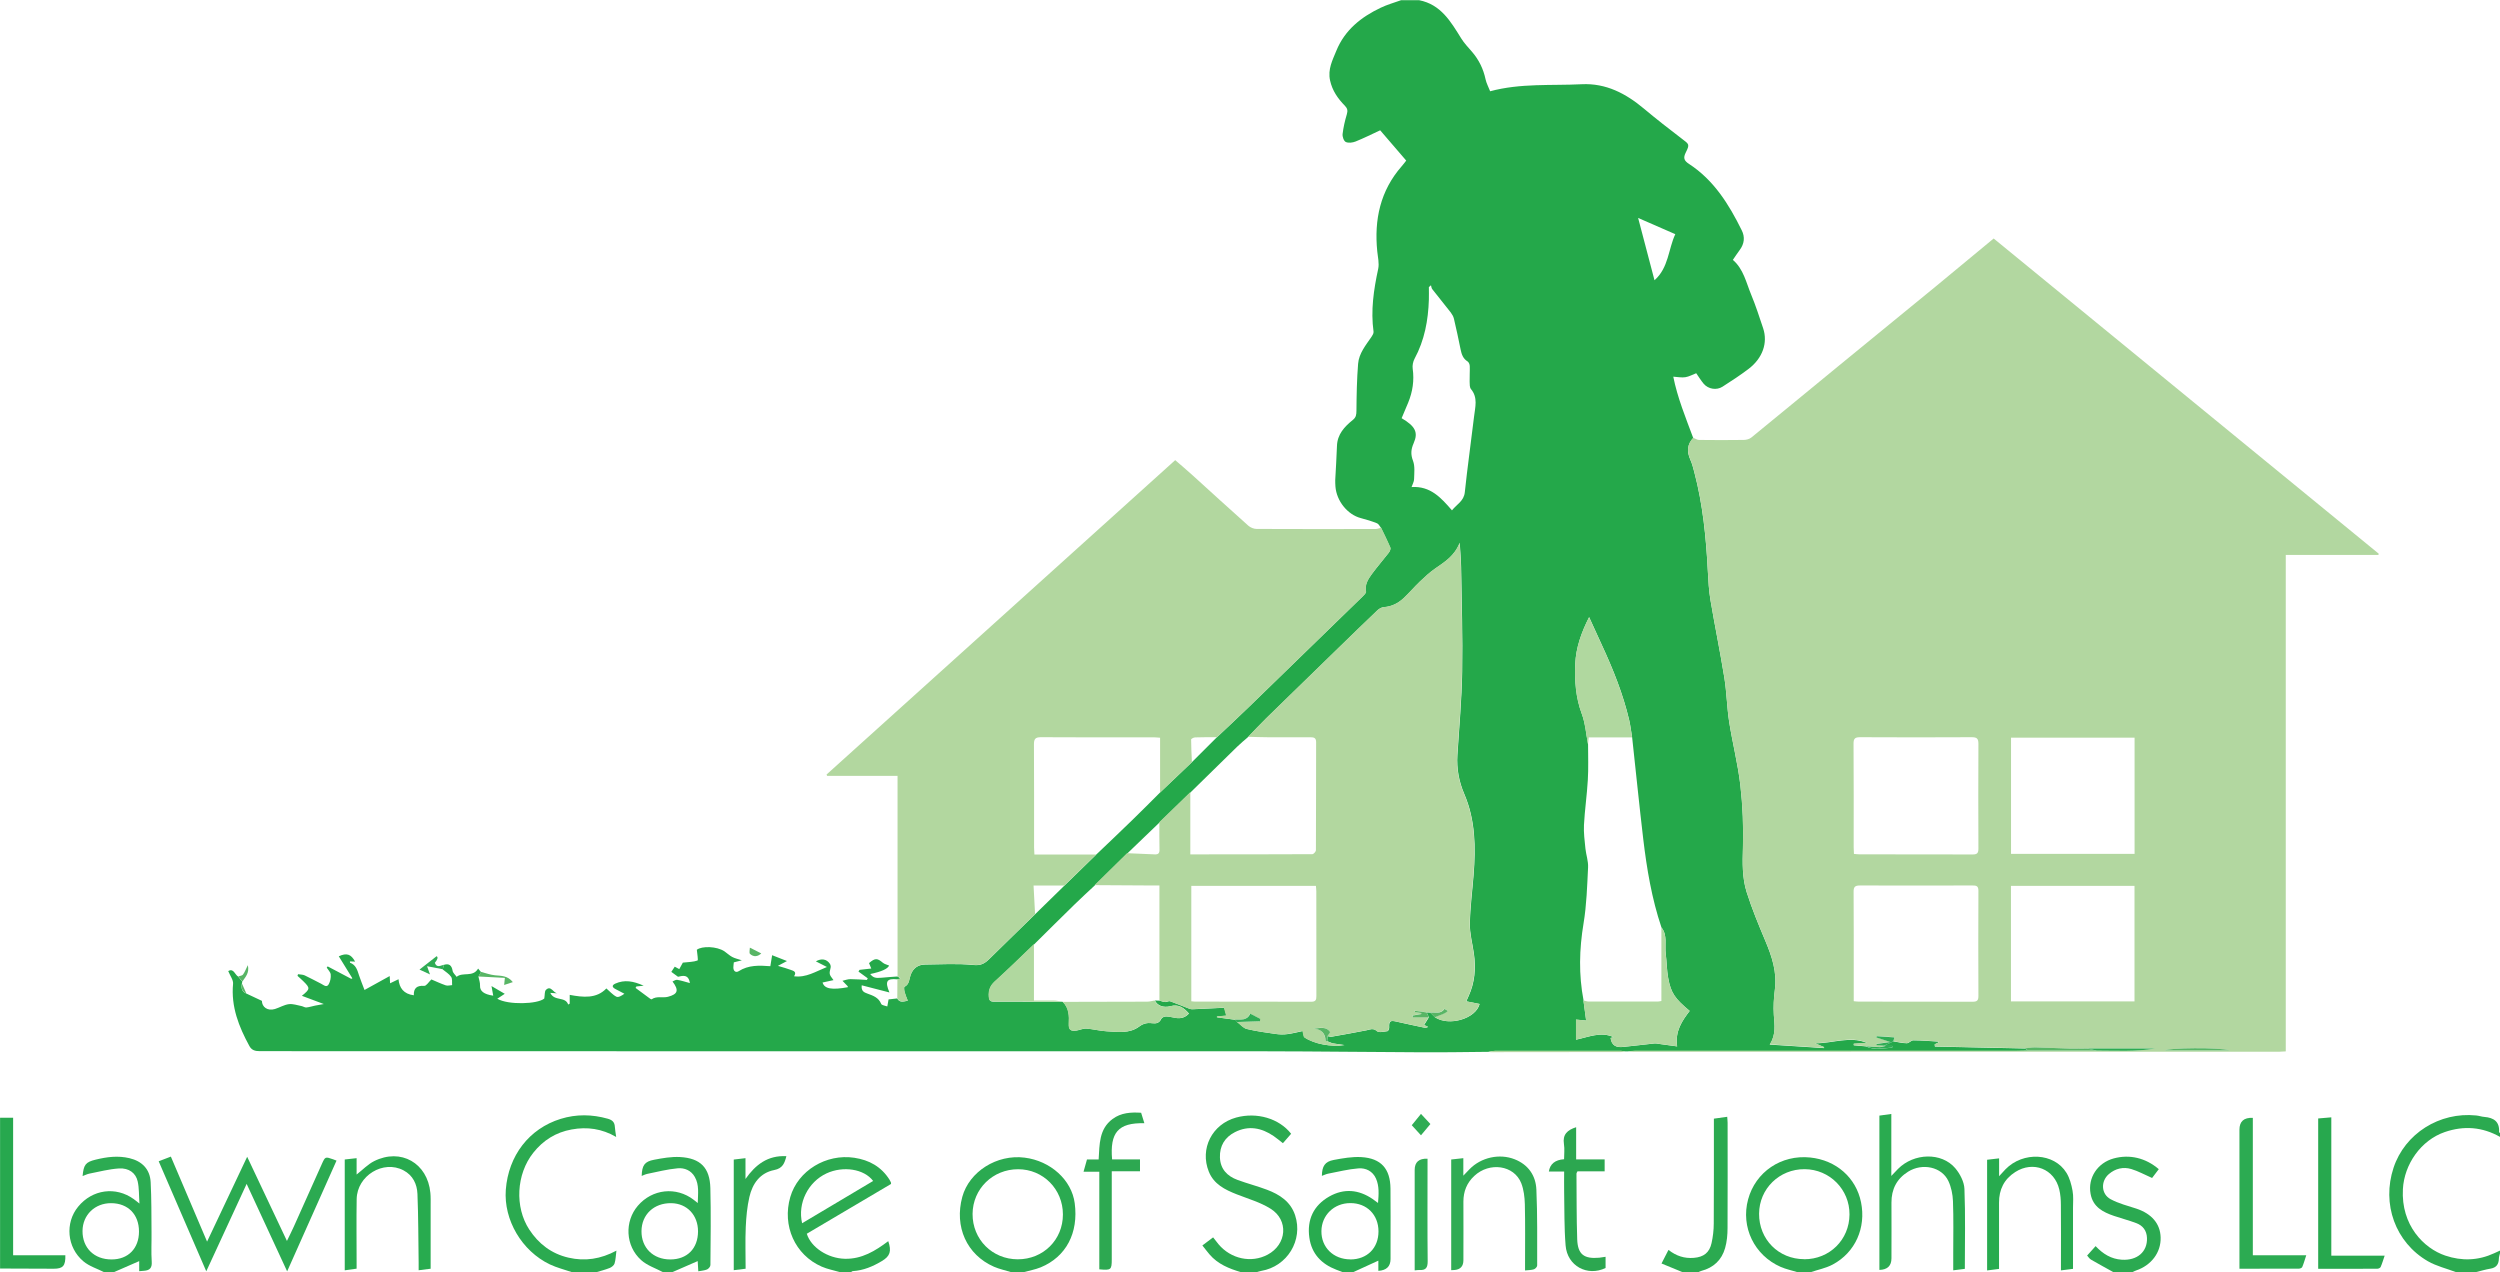 <svg xmlns="http://www.w3.org/2000/svg" id="Layer_2" viewBox="0 0 377.17 191.93"><defs><style>.cls-1{fill:#2fac54;}.cls-2{fill:#b0d89f;}.cls-3{fill:#b2d79f;}.cls-4{fill:#b2d7a0;}.cls-5{fill:#27a84e;}.cls-6{fill:#58b565;}.cls-7{fill:#2aab50;}.cls-8{fill:#28ab4f;}.cls-9{fill:#2baa51;}.cls-10{fill:#2baa50;}.cls-11{fill:#2cab52;}.cls-12{fill:#2ca750;}.cls-13{fill:#2da851;}.cls-14{fill:#24a84a;}</style></defs><g id="Layer_1-2"><g><path class="cls-14" d="M101.29,146.61c.16-.24,.32-.48,.51-.77,.23,.12,.45,.24,.68,.37,.23-.42,.45-.81,.54-.98,.86-.1,1.58-.09,2.21-.32,.14-.05-.05-.98-.1-1.62,.76-.59,3.01-.54,4.17,.24,.4,.27,.74,.62,1.16,.84,.38,.21,.83,.3,1.46,.51-.54,.14-.86,.22-1.21,.31-.02,.25-.07,.51-.07,.77,0,.56,.38,.83,.81,.56,1.47-.94,3.08-.88,4.77-.75,.08-.5,.16-.99,.27-1.66,.74,.29,1.41,.55,2.24,.88-.51,.27-.81,.43-1.37,.73,.79,.24,1.36,.38,1.9,.59,.42,.16,1,.27,.54,.98,1.81,.24,3.24-.71,4.96-1.4-.64-.33-1.14-.58-1.67-.85,.85-.49,1.63-.35,2.11,.36,.1,.15,.16,.4,.12,.57-.24,1-.25,1,.43,1.9-.57,.12-1.11,.24-1.65,.36,.28,.96,1.39,1.15,3.81,.71,0-.05,.01-.12-.02-.15-.26-.28-.53-.55-.79-.82,.4-.09,.8-.25,1.2-.25,.83,0,1.66,.08,2.49,.12,.04-.08,.09-.16,.13-.24-.47-.34-.93-.68-1.4-1.02,.05-.09,.11-.17,.16-.26,.56-.06,1.13-.13,1.77-.2-.15-.36-.25-.59-.34-.82,.91-.78,1.25-.77,2.09-.05,.25,.21,.62,.28,.94,.42q-.31,.75-2.85,1.28c.43,.54,.79,.65,1.69,.56,.8-.08,1.61-.13,2.42-.19,.15,.09,.29,.17,.5,.3-.24,.06-.38,.1-.52,.13-1.63-.17-1.89,.31-1.19,1.98-1.35-.35-2.74-.71-4.18-1.08-.11,.88,.36,1.07,.86,1.25,.85,.31,1.69,.59,2.08,1.56,.08,.21,.6,.26,.92,.38,.05-.27,.1-.54,.19-1.06,.32-.04,.81-.09,1.3-.15,.36,.67,.91,.49,1.59,.35-.18-.47-.36-.87-.47-1.29-.07-.26-.12-.75-.02-.81,.77-.39,.69-1.16,.93-1.8,.37-1,1.11-1.55,2.19-1.56,2.43-.02,4.88-.18,7.29,.07,1.14,.12,1.73-.26,2.4-.92,2.28-2.25,4.59-4.48,6.88-6.72,1.48-1.44,2.95-2.88,4.43-4.33,1.6-1.56,3.2-3.12,4.8-4.68,1.83-1.75,3.68-3.49,5.49-5.26,1.39-1.35,2.76-2.73,4.13-4.1,1.6-1.52,3.19-3.04,4.79-4.56,1.26-1.26,2.53-2.52,3.79-3.78,1.65-1.56,3.33-3.11,4.96-4.7,5.67-5.5,11.34-11.01,17-16.52,.22-.22,.57-.54,.53-.75-.2-1.07,.32-1.88,.88-2.65,.82-1.11,1.73-2.15,2.57-3.24,.15-.2,.31-.56,.23-.75-.43-1.01-.93-2-1.4-2.99-.19-.24-.34-.59-.59-.69-.8-.32-1.63-.57-2.47-.79-1.98-.52-3.65-2.58-3.81-4.76-.02-.33-.04-.66-.03-.99,.08-1.7,.21-3.4,.26-5.11,.05-1.78,1.14-2.93,2.39-3.94,.5-.4,.54-.79,.55-1.38,.02-2.37,.06-4.74,.25-7.1,.13-1.57,1.16-2.8,2.02-4.06,.15-.23,.34-.53,.31-.77-.44-3.21,.02-6.34,.7-9.48,.18-.83-.05-1.77-.14-2.65-.48-4.77,.45-9.14,3.69-12.84,.26-.29,.49-.61,.68-.85-1.3-1.51-2.58-3.01-3.93-4.57-1.27,.59-2.47,1.19-3.71,1.69-.45,.18-1.08,.26-1.48,.07-.3-.14-.53-.81-.48-1.21,.12-1,.35-2,.64-2.97,.16-.53,.1-.88-.29-1.28-1.06-1.08-1.9-2.27-2.24-3.82-.37-1.69,.37-3.06,.95-4.49,1.28-3.13,3.74-5.08,6.69-6.48,.98-.47,2.05-.77,3.08-1.14,.9,0,1.81,0,2.71,0,3.29,.64,4.78,3.23,6.36,5.77,.45,.73,1.07,1.37,1.63,2.02,1.04,1.21,1.71,2.59,2.04,4.15,.13,.6,.44,1.16,.69,1.8,4.6-1.24,9.23-.83,13.81-1.06,3.67-.18,6.67,1.4,9.4,3.69,1.86,1.56,3.77,3.05,5.7,4.52,1.12,.85,1.23,.84,.6,2.1-.41,.82-.25,1.23,.49,1.71,3.76,2.45,6.03,6.11,7.96,10.02,.51,1.02,.39,2.03-.3,2.96-.36,.48-.68,.98-1.04,1.5,1.61,1.38,2,3.41,2.76,5.24,.69,1.66,1.24,3.38,1.81,5.08,.73,2.2-.08,4.51-2.19,6.12-1.26,.96-2.6,1.83-3.94,2.69-.9,.58-2.16,.37-2.85-.45-.4-.48-.73-1.02-1.12-1.58-.53,.2-1.07,.51-1.63,.6-.57,.09-1.17-.04-1.83-.08,.63,3.16,1.87,6.19,3.01,9.25-.93,.99-.98,2.08-.43,3.29,.27,.6,.43,1.25,.6,1.89,1.28,4.87,1.77,9.85,2.03,14.87,.08,1.49,.16,3,.41,4.47,.66,3.9,1.46,7.78,2.09,11.68,.35,2.19,.38,4.43,.72,6.62,.5,3.2,1.32,6.36,1.69,9.57,.36,3.12,.49,6.3,.39,9.44-.07,2.28-.12,4.54,.56,6.69,.79,2.51,1.81,4.95,2.83,7.38,.99,2.35,1.77,4.71,1.43,7.32-.16,1.26-.24,2.56-.16,3.83,.1,1.49,.37,2.97-.62,4.47,2.84,.18,5.52,.35,8.2,.53,0-.05,0-.09,0-.14-.39-.17-.78-.33-1.36-.58,2.77,0,5.26-1.13,7.84-.06-.7,.04-1.35,.08-2,.13,0,.08,0,.15,0,.23,.61,.05,1.22,.11,1.82,.16,1.32,.63,2.65,.26,3.98,.2,0-.09,0-.18,.01-.27h-.92c-.12-.01-.24-.02-.36-.04,.24-.1,.49-.2,.73-.31,.24-.11,.47-.23,.7-.34,.68,.11,1.36,.28,2.04,.29,.32,0,.65-.44,.97-.44,1.26,0,2.52,.12,3.77,.19,0,.05,0,.11,0,.16-.18,.09-.36,.17-.54,.26,.01,.11,.02,.22,.04,.33,4.53,.1,9.05,.19,13.58,.29,.18,.11,.35,.22,.53,.33-.63,.01-1.26,.03-1.89,.03-19.18,0-38.35,0-57.53,0-.36,0-.71,.05-1.07,.08-.11,0-.22,0-.33,0-.21-.03-.41-.08-.62-.08-6.34,0-12.69,0-19.03,0-.32,0-.64,.09-.96,.14-3.37,.03-6.74,.09-10.1,.07-7.85-.03-15.7-.14-23.55-.15-18.02-.02-36.05,0-54.07,0-32.56,0-65.11-.02-97.67-.02-.7,0-1.22-.13-1.57-.76-1.6-2.93-2.8-5.95-2.47-9.41,.05-.57-.44-1.19-.73-1.91,.82-.49,1,.55,1.5,.83,.21,.25,.41,.5,.62,.76-.02,.1-.04,.2-.06,.3-.12,.65-.04,1.21,.66,1.49,.75,.35,1.5,.7,2.36,1.11,0,.91,.84,1.58,1.97,1.23,.71-.22,1.38-.64,2.1-.73,.62-.08,1.28,.17,1.92,.29,.24,.05,.49,.23,.71,.21,.44-.04,.88-.19,1.32-.28,.41-.08,.82-.15,1.32-.24-1.12-.42-2.17-.81-3.31-1.24,1.27-1.03,1.28-1.16,.19-2.23-.27-.27-.57-.52-.85-.78,.03-.08,.05-.17,.08-.25,.34,.06,.71,.04,1.01,.18,.84,.39,1.65,.85,2.48,1.26,.38,.19,.83,.65,1.15,.06,.23-.42,.34-.98,.29-1.46-.03-.36-.39-.69-.6-1.03,.05-.06,.09-.13,.14-.19l3.56,1.88c.06-.03,.11-.06,.17-.08-.68-1.1-1.37-2.21-2.05-3.32,1.18-.55,1.85-.34,2.46,.8-.28-.01-.53-.02-.78-.03,.01,.1,0,.19,.02,.2,.88,.32,1.1,1.11,1.35,1.89,.22,.68,.5,1.33,.83,2.22,1.36-.75,2.59-1.43,3.8-2.1,.01,.22,.03,.56,.06,1.09,.48-.23,.86-.41,1.27-.61,.12,1.3,.77,2.23,2.31,2.42-.04-1.05,.44-1.5,1.57-1.42,.32,.02,.68-.59,1.08-.97,.62,.26,1.38,.62,2.16,.89,.29,.1,.64-.01,.97-.03-.04-.42,.06-.94-.15-1.25-.31-.45-.83-.76-1.27-1.12,.06-.23,.12-.46,.18-.69,.77-.25,1.18,.07,1.31,.89,.05,.33,.4,.61,.61,.92,.92-.78,2.46,.12,3.24-1.25,.16,.19,.3,.36,.44,.53-.13,.23-.26,.46-.39,.69,.09,.45,.26,.9,.24,1.34-.04,.82,.54,1.32,1.99,1.53-.08-.46-.16-.87-.26-1.45,.7,.41,1.31,.77,2,1.17-.43,.28-.77,.5-1.13,.74,1.62,.97,6.1,.83,7.09-.03,.1-.58,.03-1.08,.25-1.3,.76-.76,1.11,.5,1.76,.52-.32-.02-.63-.04-1.1-.07,.6,1.31,2.27,.49,2.7,1.76,.08-.05,.16-.1,.23-.14v-1.32c2.01,.38,4.04,.6,5.53-.97,.53,.45,.96,.97,1.52,1.25,.28,.14,.77-.14,1.2-.45-.46-.24-.91-.48-1.37-.72-.51-.27-.53-.57,0-.81,1.38-.62,2.72-.39,4.28,.32-.54,.06-.82,.09-1.1,.11-.04,.07-.09,.15-.13,.22,.73,.54,1.46,1.08,2.19,1.62,.07,.05,.2,.12,.24,.1,.76-.54,1.67-.17,2.46-.38,1.53-.4,1.67-1,.69-2.31,.23-.09,.49-.29,.7-.25,.65,.11,1.28,.32,1.92,.49-.21-1.44-1.21-1.07-1.79-.95-.48-.35-.74-.54-1-.73Zm99.46,10.69h0c-.17-.07-.35-.14-.52-.21,0,0,0,0,0,0,.02-.26,.03-.52,.05-.78,.2,.04,.42,.14,.61,.1,1.76-.31,3.52-.62,5.28-.97,.55-.11,.99-.39,1.58,.13,.3,.27,1.05,.07,1.59,0,.11-.01,.26-.37,.25-.56-.05-.93,.15-1.1,1.05-.89,1.41,.33,2.83,.62,4.25,.92,.15,.03,.31-.02,.47-.04,0-.05,.01-.1,.02-.15-.24-.09-.48-.17-.54-.19,.25-.4,.5-.8,.74-1.19-.12-.24-.24-.48-.35-.73,.18,0,.36,.01,.54,.02,.24,.23,.48,.47,.71,.7,2.09,1.43,6.18,.25,6.75-1.99-.65-.13-1.3-.26-2.01-.4,.15-.33,.24-.55,.34-.77,.95-2.06,1.12-4.21,.81-6.42-.21-1.51-.64-3.02-.61-4.52,.04-2.45,.37-4.9,.56-7.35,.33-4.16,.29-8.27-1.4-12.21-.8-1.86-1.17-3.83-1.04-5.88,.27-4.19,.65-8.38,.72-12.58,.09-5.26-.08-10.52-.16-15.78-.02-1.14-.13-2.28-.21-3.67-.77,2-2.28,2.9-3.71,3.9-.82,.57-1.57,1.26-2.29,1.95-.85,.81-1.6,1.71-2.46,2.51-.83,.77-1.8,1.27-2.97,1.35-.35,.02-.74,.25-1,.5-1.98,1.88-3.93,3.8-5.9,5.7-3.62,3.52-7.24,7.03-10.85,10.56-.94,.92-1.83,1.88-2.74,2.82-.56,.49-1.14,.96-1.67,1.48-2.34,2.28-4.66,4.57-6.99,6.85-1.56,1.51-3.11,3.02-4.67,4.53-1.63,1.56-3.26,3.13-4.88,4.69-1.63,1.61-3.27,3.22-4.9,4.82-1.02,.96-2.06,1.9-3.06,2.88-2.05,2-4.08,4.02-6.11,6.03-1.97,1.88-3.91,3.79-5.93,5.62-.72,.66-.97,1.36-.9,2.29,.04,.53,.18,.75,.74,.75,3.42,0,6.83,0,10.25,.01,.06,.02,.11,.03,.17,.03,.94,.91,.96,2.13,.9,3.28-.05,.98,.36,1.15,1.13,1.04,.5-.07,1.01-.33,1.5-.3,1.04,.07,2.07,.36,3.11,.41,1.66,.09,3.4,.38,4.88-.72,.6-.45,1.22-.6,1.93-.5,.61,.08,1.1,0,1.4-.67,.09-.19,.48-.36,.72-.35,.5,.01,1,.15,1.5,.23,.74,.11,1.39-.06,1.95-.67-.78-.88-1.55-1.44-2.78-1.11-1.1,.3-2.02-.12-2.36-.86l.75,.03c.27,.08,.54,.2,.81,.21,.25,.01,.54-.2,.75-.12,1,.35,1.97,.77,2.97,1.15,.18,.07,.39,.06,.59,.05,1.55-.07,3.1-.15,4.6-.22,.12,.42,.21,.78,.33,1.19-.5,.04-.94,.07-1.38,.11,0,.05-.01,.1-.02,.15,.91,.12,1.82,.24,2.72,.36,.11,.12,.21,.23,.32,.35,.48,.36,.91,.91,1.44,1.04,1.45,.35,2.94,.55,4.41,.76,.57,.08,1.18,.09,1.75,.01,.83-.11,1.65-.33,2.27-.46,.14,.49,.13,.86,.29,.97,1.44,.98,4.04,1.47,6.01,1.15-.69-.1-1.27-.19-1.86-.27l-.21-.11Zm38.14-6.37c.13,.99,.27,1.98,.41,3.04-.58-.05-1.01-.09-1.53-.14v3.03c1.9-.4,3.77-1.27,5.68-.38-.1,.03-.29,.07-.46,.12,.14,1.12,.84,1.46,1.82,1.36,1.59-.16,3.18-.36,4.77-.53,.25-.03,.5,.03,.75,.07,.86,.11,1.72,.23,2.7,.37-.34-2.29,.74-3.85,1.89-5.35-2.23-1.86-2.83-2.7-3.24-4.96-.22-1.2-.21-2.44-.37-3.66-.17-1.33,.3-2.78-.65-3.98-1.46-4.34-2.21-8.83-2.75-13.36-.6-5.09-1.11-10.2-1.67-15.3-.15-.88-.25-1.77-.45-2.64-.92-3.9-2.4-7.59-4.08-11.22-.64-1.38-1.26-2.77-1.96-4.29-1.18,2.33-1.99,4.61-2.09,7.05-.1,2.54,.06,5.06,.98,7.52,.55,1.46,.65,3.08,.95,4.63,0,1.8,.07,3.61-.04,5.4-.13,2.25-.46,4.49-.58,6.74-.06,1.18,.1,2.38,.22,3.57,.1,.95,.45,1.9,.4,2.84-.14,2.82-.22,5.66-.68,8.43-.65,3.91-.75,7.76,0,11.65Zm-19.84-73.93c.75-.93,1.8-1.41,1.94-2.72,.4-3.82,.95-7.63,1.4-11.45,.16-1.39,.61-2.83-.46-4.12-.22-.26-.2-.75-.21-1.13-.02-.78,.05-1.56,.02-2.34,0-.25-.14-.59-.33-.71-.69-.43-.9-1.07-1.05-1.8-.31-1.55-.65-3.11-1.01-4.65-.08-.33-.27-.66-.48-.94-.92-1.18-1.87-2.34-2.79-3.52-.12-.15-.13-.38-.19-.58-.11,.09-.21,.18-.32,.27,0,.63,.02,1.26,0,1.89-.1,3.12-.65,6.13-2.16,8.92-.23,.43-.35,1.03-.28,1.51,.25,1.78-.01,3.47-.68,5.11-.32,.79-.66,1.57-.99,2.35,2.05,1.21,2.54,2.13,1.82,3.76-.41,.93-.48,1.69-.1,2.68,.31,.82,.18,1.83,.16,2.75,0,.38-.23,.75-.38,1.2,2.84-.18,4.44,1.6,6.09,3.51Zm30.56-34.72c2.15-1.89,2.08-4.72,3.14-6.95-1.95-.85-3.8-1.66-5.61-2.45,.8,3.06,1.64,6.23,2.47,9.4Z"></path><path class="cls-10" d="M187.23,191.93c-1.79-.53-3.5-1.21-4.76-2.69-.35-.41-.67-.84-1.07-1.34,.56-.43,1.07-.81,1.62-1.22,.29,.37,.54,.71,.81,1.03,1.87,2.23,4.96,2.89,7.41,1.58,2.9-1.54,3.22-5.21,.44-6.94-1.55-.97-3.38-1.49-5.11-2.17-1.77-.7-3.44-1.52-4.2-3.42-1.39-3.46,.5-7.17,4.13-8.16,3.11-.85,6.48,.13,8.29,2.45-.4,.46-.81,.92-1.24,1.42-.5-.39-.93-.75-1.39-1.07-1.84-1.26-3.81-1.64-5.86-.59-1.51,.77-2.31,2.07-2.25,3.81,.06,1.76,1.1,2.82,2.65,3.39,1.46,.54,2.98,.93,4.44,1.48,1.91,.72,3.57,1.79,4.25,3.85,1.24,3.77-1.18,7.73-5.12,8.4-.22,.04-.44,.12-.66,.18h-2.35Z"></path><path class="cls-10" d="M126.75,191.93c-.93-.28-1.91-.45-2.79-.84-4.03-1.77-5.99-6.17-4.73-10.5,1.16-3.98,5.41-6.56,9.66-5.92,2.26,.34,4.07,1.35,5.31,3.31,.08,.13,.14,.26,.21,.4,.02,.05,.01,.11,.02,.24-4.22,2.49-8.47,5-12.71,7.51,.63,2.06,3.16,3.72,5.75,3.78,2.55,.06,4.59-1.19,6.54-2.66,.52,1.52,.28,2.26-.96,3-1.35,.81-2.78,1.42-4.38,1.52-.1,0-.19,.1-.29,.16h-1.62Zm-5.74-7.38c3.61-2.15,7.16-4.26,10.72-6.38-1.36-1.82-4.52-2.31-7.04-1.14-2.77,1.29-4.38,4.48-3.68,7.51Z"></path><path class="cls-11" d="M100.03,191.93c-1.11-.59-2.39-1-3.3-1.82-2.39-2.15-2.53-5.83-.5-8.2,2.18-2.54,5.78-2.92,8.41-.91,.16,.13,.32,.26,.63,.5,.03-1.42,.24-2.72-.44-3.93-.56-1-1.57-1.41-2.6-1.31-1.54,.14-3.05,.53-4.57,.84-.29,.06-.56,.2-.85,.31,.05-1.59,.42-2.17,1.87-2.44,1.29-.25,2.62-.48,3.92-.41,3.07,.17,4.49,1.61,4.57,4.67,.1,3.88,.04,7.76,.01,11.63,0,.23-.28,.56-.51,.66-.37,.16-.8,.18-1.32,.28-.04-.63-.07-1.18-.09-1.54-1.25,.55-2.53,1.1-3.81,1.66h-1.44Zm1.07-1.92c2.56,.01,4.2-1.64,4.21-4.23,0-2.46-1.66-4.22-4.03-4.26-2.62-.04-4.48,1.71-4.5,4.22-.02,2.51,1.75,4.26,4.32,4.27Z"></path><path class="cls-11" d="M15.71,191.93c-1.05-.53-2.24-.89-3.12-1.63-2.51-2.1-2.8-5.82-.8-8.25,2.14-2.61,5.67-3.1,8.39-1.14,.22,.15,.42,.33,.86,.67-.09-1.26-.04-2.34-.27-3.35-.28-1.26-1.32-2.03-2.79-1.95-1.51,.09-3,.49-4.49,.78-.35,.07-.67,.24-1.03,.37,.16-1.71,.44-2.11,1.98-2.48,1.67-.41,3.36-.63,5.09-.22,1.9,.45,3.1,1.67,3.2,3.62,.13,2.52,.11,5.05,.13,7.58,.02,1.47-.07,2.95,.03,4.42,.07,.96-.32,1.31-1.17,1.37-.21,.02-.41,.03-.72,.06v-1.52c-1.3,.57-2.57,1.12-3.85,1.68h-1.44Zm5.26-6.13c0-2.57-1.64-4.26-4.18-4.28-2.47-.02-4.32,1.77-4.34,4.19-.02,2.56,1.76,4.31,4.39,4.3,2.5,0,4.13-1.66,4.13-4.21Z"></path><path class="cls-10" d="M271.19,191.93c-.84-.26-1.72-.44-2.53-.79-4-1.75-6.05-6.02-4.93-10.18,1.12-4.16,5-6.78,9.37-6.33,3.92,.4,6.92,3.04,7.67,6.75,.78,3.85-.86,7.57-4.26,9.39-1.02,.55-2.22,.78-3.33,1.16h-1.99Zm1.01-1.95c3.82,.01,6.81-2.94,6.83-6.75,.03-3.77-2.99-6.82-6.77-6.84-3.81-.02-6.85,2.95-6.87,6.72-.02,3.87,2.93,6.85,6.8,6.86Z"></path><path class="cls-9" d="M152.57,191.93c-.87-.27-1.78-.46-2.61-.82-4.11-1.8-6.01-6.04-4.78-10.54,1.05-3.82,5.22-6.45,9.4-5.92,3.92,.49,7.1,3.37,7.56,6.87,.6,4.49-1.3,8.1-5.13,9.68-.84,.34-1.75,.5-2.63,.74h-1.81Zm7.79-8.71c0-3.81-2.98-6.82-6.76-6.82-3.82,0-6.84,2.96-6.87,6.74-.02,3.85,2.97,6.85,6.83,6.85,3.84,0,6.8-2.95,6.8-6.76Z"></path><path class="cls-8" d="M202.58,191.93c-.32-.12-.64-.24-.97-.37-2.25-.86-3.73-2.41-4.07-4.83-.38-2.71,.62-4.86,3.01-6.22,2.22-1.25,4.43-1.05,6.53,.38,.24,.17,.47,.35,.82,.6,.11-1.32,.2-2.54-.31-3.69-.5-1.12-1.54-1.62-2.65-1.53-1.54,.12-3.05,.51-4.57,.8-.32,.06-.62,.22-.94,.33,.02-1.45,.45-2.15,1.78-2.4,1.38-.26,2.8-.51,4.18-.43,2.96,.18,4.36,1.75,4.39,4.73,.04,2.89,0,5.77,.01,8.66,0,.66,0,1.32,0,1.98q0,1.68-1.84,1.79v-1.54c-1.25,.57-2.51,1.15-3.76,1.72h-1.62Zm1.14-1.92c2.53,0,4.25-1.71,4.25-4.23,0-2.51-1.76-4.28-4.25-4.27-2.46,0-4.33,1.82-4.36,4.22-.03,2.46,1.81,4.26,4.36,4.27Z"></path><path class="cls-10" d="M86.3,191.93c-1.12-.38-2.28-.67-3.34-1.17-4.25-2.03-6.99-6.73-6.65-11.27,.39-5.14,3.52-9.22,8.28-10.69,2.36-.73,4.73-.69,7.11-.02,.67,.19,1.02,.51,1.06,1.21,.03,.48,.12,.95,.2,1.54-2.15-1.25-4.37-1.56-6.72-1.13-2.39,.43-4.3,1.64-5.79,3.52-2.56,3.23-2.82,8.19-.6,11.58,1.42,2.17,3.36,3.65,5.92,4.24,2.49,.58,4.87,.21,7.23-1.06-.1,.76-.11,1.37-.28,1.93-.08,.28-.43,.56-.72,.68-.68,.27-1.39,.45-2.09,.66h-3.61Z"></path><path class="cls-10" d="M377.17,171.52c-2.67-1.51-5.45-1.72-8.33-.73-3.58,1.23-6.12,4.84-6.32,8.62-.29,5.43,3.14,8.92,6.4,10.02,2.5,.84,4.95,.76,7.36-.35,.3-.14,.6-.27,.9-.41v.36c-.06,.28-.18,.57-.18,.85-.02,.86-.38,1.37-1.27,1.52-.73,.12-1.44,.34-2.16,.51h-3.07c-1.41-.53-2.92-.89-4.21-1.63-4.91-2.84-6.99-8.64-5.18-14.1,1.7-5.15,6.93-8.46,12.47-7.89,.42,.04,.82,.19,1.24,.22,1.41,.12,2.3,.7,2.21,2.27,0,.06,.1,.12,.15,.18v.54Z"></path><path class="cls-9" d="M318.85,191.93c-1.13-.63-2.26-1.24-3.38-1.89-.24-.14-.41-.42-.59-.62,.43-.48,.83-.92,1.28-1.42,1.12,1.19,2.36,1.95,3.95,2.05,2.31,.15,3.88-1.19,3.8-3.28-.04-1.12-.63-1.88-1.64-2.25-1.09-.41-2.23-.7-3.34-1.08-1.67-.57-3.17-1.34-3.53-3.33-.44-2.41,1.04-4.67,3.49-5.34,2.39-.65,4.81-.09,6.8,1.62-.37,.49-.74,.98-1.01,1.33-1.12-.49-2.1-1.04-3.14-1.35-1.21-.36-2.4-.08-3.38,.76-1.26,1.08-1.18,3.03,.28,3.8,1.2,.64,2.56,.99,3.86,1.41,2.32,.77,3.62,2.28,3.67,4.36,.06,2.26-1.4,4.2-3.72,4.98-.18,.06-.35,.16-.52,.24h-2.89Z"></path><path class="cls-10" d="M253.85,191.93c-1.03-.42-2.06-.85-3.18-1.31,.4-.77,.71-1.37,1.05-2.05,1.17,.92,2.42,1.32,3.83,1.2,1.48-.12,2.35-.78,2.67-2.23,.21-.96,.33-1.96,.33-2.94,.03-4.93,.02-9.86,.02-14.79,0-.33,0-.65,0-1.04,.68-.09,1.29-.18,2.01-.28,.02,.33,.06,.62,.06,.9,0,5.29,.02,10.59-.01,15.88,0,1.01-.09,2.06-.37,3.03-.51,1.8-1.75,2.96-3.59,3.44-.16,.04-.31,.13-.46,.2h-2.35Z"></path><path class="cls-5" d="M0,168.63H1.98v20.75h7.88c.04,1.59-.36,2.03-1.74,2.03-2.7,0-5.41-.02-8.11-.03,0-7.58,0-15.17,0-22.75Z"></path><path class="cls-4" d="M245.53,158.61c.36-.03,.71-.08,1.07-.08,19.18,0,38.35,0,57.53,0,.63,0,1.26-.02,1.89-.03,3.44,0,6.87,0,10.31,0,2.95,0,5.9,.19,8.83-.31-3.42,0-6.84,0-10.25,0-.87,0-1.74,.04-2.6,.01-1.71-.05-3.43-.14-5.14-.18-.55-.01-1.11,.09-1.66,.14-4.53-.1-9.05-.19-13.58-.29-.01-.11-.02-.22-.04-.33,.18-.09,.36-.17,.54-.26,0-.05,0-.11,0-.16-1.26-.07-2.51-.18-3.77-.19-.32,0-.65,.44-.97,.44-.68-.01-1.36-.18-2.04-.29,.05-.18,.1-.35,.16-.6-.88-.06-1.78-.12-2.67-.18-.01,.06-.02,.12-.04,.19,.63,.21,1.26,.42,2.1,.69-.85,.12-1.46,.21-2.07,.3v.17c.35,.02,.72,.05,1.08,.07,.12,.01,.24,.02,.36,.04-.33,.07-.65,.2-.98,.2-.7,0-1.4-.08-2.1-.13-.61-.05-1.22-.11-1.82-.16,0-.08,0-.15,0-.23,.65-.04,1.3-.08,2-.13-2.58-1.07-5.07,.06-7.84,.06,.58,.25,.97,.41,1.36,.58,0,.05,0,.09,0,.14-2.68-.17-5.36-.34-8.2-.53,.98-1.51,.72-2.98,.62-4.47-.09-1.27,0-2.56,.16-3.83,.34-2.62-.44-4.97-1.43-7.32-1.02-2.43-2.04-4.87-2.83-7.38-.67-2.15-.63-4.41-.56-6.69,.09-3.14-.04-6.31-.39-9.44-.37-3.21-1.19-6.37-1.69-9.57-.34-2.19-.37-4.43-.72-6.62-.63-3.91-1.43-7.78-2.09-11.68-.25-1.47-.33-2.98-.41-4.47-.25-5.02-.74-10-2.03-14.87-.17-.64-.33-1.29-.6-1.89-.54-1.21-.5-2.3,.43-3.29,.29,.11,.57,.32,.86,.33,2.26,.03,4.51,.03,6.77,0,.39,0,.86-.13,1.15-.37,4.42-3.6,8.81-7.24,13.22-10.85,4.87-3.99,9.76-7.97,14.63-11.97,2.87-2.36,5.73-4.74,8.7-7.2,19.39,15.87,38.74,31.71,58.09,47.55-.01,.06-.02,.13-.04,.19h-13.98v74.9c-.39,.02-.68,.05-.97,.05-32.5,0-64.99,.01-97.49,.01-.29,0-.59-.06-.88-.1Zm34.18-29.78c.31,.02,.54,.06,.77,.06,5.72,0,11.43,0,17.15,.02,.7,0,.85-.25,.85-.89-.02-5.27-.03-10.53,0-15.8,0-.81-.24-1-1.02-1-5.6,.03-11.19,.03-16.79,0-.76,0-1.04,.15-1.03,.99,.04,5.21,.02,10.41,.02,15.62,0,.32,.03,.64,.04,1.01Zm23.69-17.54v17.53h18.64v-17.53h-18.64Zm-23.73,39.76c.32,.03,.53,.06,.73,.06,5.74,0,11.48,0,17.22,.02,.69,0,.86-.23,.86-.88-.02-5.29-.03-10.58,0-15.87,0-.76-.35-.79-.93-.79-5.65,.01-11.3,.02-16.95,0-.76,0-.96,.23-.95,.97,.03,4.36,.02,8.72,.02,13.07,0,1.11,0,2.22,0,3.43Zm42.36,.03v-17.43h-18.64v17.43h18.64Zm14.35,7.39c-1.59-.49-9.27-.38-9.78,0h9.78Z"></path><path class="cls-3" d="M179.81,115.01c-1.6,1.52-3.19,3.04-4.79,4.56,0-2.75,0-5.5,0-8.27-.45-.03-.69-.06-.93-.06-5.68,0-11.36,.02-17.05-.02-.87,0-1.05,.29-1.05,1.09,.03,5.2,.02,10.4,.02,15.6,0,.29,.03,.58,.05,1.01h9.32c-1.6,1.56-3.2,3.12-4.8,4.68-1.51,0-3.02,0-4.65,0,.08,1.55,.15,2.94,.23,4.33-2.29,2.24-4.6,4.47-6.88,6.72-.68,.67-1.26,1.04-2.4,.92-2.41-.25-4.86-.09-7.29-.07-1.08,0-1.83,.56-2.19,1.56-.24,.64-.16,1.41-.93,1.8-.11,.06-.05,.54,.02,.81,.11,.42,.29,.82,.47,1.29-.68,.14-1.23,.32-1.59-.35,0-.96,.01-1.92,.02-2.88,.14-.04,.28-.07,.52-.13-.21-.13-.36-.21-.5-.3,0-10.05,0-20.09,0-30.25h-10.63c-.03-.07-.05-.14-.08-.2,17.51-15.79,35.02-31.58,52.6-47.43,.92,.8,1.81,1.55,2.67,2.33,2.78,2.52,5.55,5.06,8.35,7.55,.32,.29,.84,.5,1.26,.5,5.99,.03,11.97,.02,17.96,.01,.28,0,.56-.13,.84-.19,.47,.99,.97,1.97,1.4,2.99,.08,.19-.08,.55-.23,.75-.84,1.09-1.76,2.13-2.57,3.24-.56,.77-1.08,1.58-.88,2.65,.04,.21-.31,.54-.53,.75-5.66,5.51-11.32,11.02-17,16.52-1.63,1.58-3.31,3.13-4.96,4.7-1.1,0-2.21-.01-3.31,.03-.21,0-.6,.21-.6,.32,0,1.15,.07,2.29,.12,3.44Z"></path><path class="cls-9" d="M25.78,174.5c1.81,4.25,3.59,8.41,5.46,12.82,2.05-4.33,4.01-8.48,6.05-12.8,2.01,4.26,3.96,8.38,6,12.7,.39-.82,.73-1.48,1.04-2.17,1.41-3.15,2.81-6.3,4.23-9.45,.5-1.11,.51-1.11,1.69-.7,.14,.05,.27,.11,.52,.2-2.46,5.52-4.91,11.01-7.45,16.71-2.06-4.45-4.03-8.7-6.11-13.2-2.07,4.49-4.05,8.76-6.09,13.19-2.42-5.6-4.78-11.05-7.18-16.6,.59-.23,1.16-.45,1.85-.71Z"></path><path class="cls-7" d="M296.43,191.43c-.55,.07-1.1,.14-1.75,.22,0-.89,0-1.7,0-2.5,0-2.65,.06-5.29-.04-7.94-.04-1.02-.26-2.11-.69-3.03-1-2.14-3.92-2.76-6.08-1.41-1.72,1.08-2.52,2.65-2.51,4.68,.02,2.8,0,5.59,0,8.39q0,1.7-1.82,1.75v-23.28c.56-.08,1.11-.15,1.8-.25v9.35c.45-.48,.73-.78,1.01-1.06,2.4-2.41,6.56-2.54,8.63-.11,.72,.85,1.35,2.06,1.39,3.13,.16,3.99,.06,7.99,.06,12.06Z"></path><path class="cls-1" d="M218.94,174.93c.6-.07,1.16-.13,1.83-.2v2.64c.41-.43,.67-.7,.93-.97,1.74-1.79,4.52-2.41,6.82-1.5,2.06,.82,3.18,2.46,3.27,4.57,.17,3.81,.11,7.63,.12,11.45,0,.2-.27,.5-.48,.57-.38,.13-.81,.12-1.35,.18,0-.42,0-.74,0-1.07,0-2.98,.04-5.95-.03-8.93-.03-1.06-.16-2.18-.54-3.16-1.08-2.73-4.79-3.26-7.1-1.09-1.11,1.04-1.63,2.33-1.63,3.86,.02,2.95,0,5.89,0,8.84q0,1.36-1.32,1.48c-.15,.01-.3,.02-.52,.03v-16.69Z"></path><path class="cls-8" d="M312.74,191.43c-.64,.08-1.17,.15-1.81,.23,0-.4,0-.72,0-1.04,0-2.95,.02-5.9-.01-8.84,0-.78-.06-1.57-.24-2.32-.73-3.11-3.93-4.37-6.64-2.64-1.69,1.08-2.46,2.65-2.45,4.63,.01,3.01,0,6.02,0,9.03,0,.29,0,.59,0,.96-.62,.08-1.18,.15-1.8,.23v-16.7c.57-.07,1.15-.14,1.81-.21v2.69c.43-.46,.69-.76,.97-1.05,2.66-2.72,7.34-2.48,9.19,.54,.49,.79,.75,1.77,.92,2.7,.16,.85,.07,1.74,.07,2.61,0,3.04,0,6.07,0,9.21Z"></path><path class="cls-8" d="M64.98,191.41c-.6,.08-1.15,.15-1.82,.23,0-.43,0-.78,0-1.14-.05-3.46-.04-6.92-.18-10.37-.06-1.48-.68-2.81-2.1-3.56-3.04-1.62-7.01,.79-7.07,4.33-.05,3.13-.01,6.26-.01,9.39,0,.33,0,.66,0,1.11-.59,.08-1.16,.16-1.79,.25v-16.72c.59-.07,1.14-.13,1.79-.2v2.47c.91-.71,1.69-1.54,2.64-2.02,4.03-2.02,8.07,.29,8.49,4.79,.06,.63,.04,1.26,.04,1.89,0,3.16,0,6.31,0,9.55Z"></path><path class="cls-11" d="M339.88,168.65v20.73h8.06c-.23,.69-.38,1.25-.61,1.78-.06,.13-.33,.24-.5,.24-2.95,.01-5.89,.01-8.97,.01,0-.5,0-.94,0-1.38,0-6.53,0-13.06,0-19.59q0-1.89,2.02-1.79Z"></path><path class="cls-13" d="M165.85,191.51v-14.73h-2.38c.19-.68,.34-1.23,.52-1.85h1.76c.14-2.28,.05-4.59,2.1-6.11,1.28-.95,2.77-1.04,4.31-.94,.17,.54,.32,1.05,.49,1.58-3.98-.1-5.21,1.43-4.87,5.46h4.21v1.79h-4.26c0,.41,0,.73,0,1.04,0,4.09,0,8.18,0,12.26,0,1.57-.11,1.66-1.88,1.49Z"></path><path class="cls-5" d="M349.74,191.41v-22.67c.65-.06,1.26-.11,1.98-.17v20.87h8.05c-.23,.66-.38,1.2-.61,1.71-.06,.14-.32,.26-.49,.26-2.94,.02-5.89,.01-8.92,.01Z"></path><path class="cls-12" d="M233.67,176.76q.26-1.73,2.3-1.87c0-.75,.1-1.53-.02-2.28-.23-1.45,.51-2.13,1.84-2.55v4.86h4.3v1.8h-4.1c-.08,.17-.15,.25-.15,.33,.03,3.3,0,6.61,.11,9.91,.08,2.29,1.02,2.99,3.32,2.79,.3-.03,.59-.08,.96-.14v1.69c-2.74,1.32-5.78-.29-6.03-3.4-.22-2.69-.17-5.4-.22-8.1-.02-.98,0-1.97,0-3.05h-2.3Z"></path><path class="cls-12" d="M112.49,191.41c-.61,.08-1.16,.14-1.79,.22v-16.69c.56-.06,1.12-.13,1.77-.21v3.14c1.51-2.15,3.35-3.59,6.17-3.44-.27,1.05-.55,1.84-1.83,2.09-2.14,.42-3.29,2.05-3.75,4.06-.34,1.48-.48,3.02-.55,4.54-.09,2.07-.02,4.14-.02,6.29Z"></path><path class="cls-1" d="M215.37,174.82c0,.38,0,.7,0,1.02,0,4.81-.03,9.62,.02,14.42,.01,.96-.25,1.4-1.22,1.34-.2-.01-.41,.03-.74,.06,0-.37,0-.69,0-1.01,0-4.72,0-9.43,0-14.15q0-1.77,1.94-1.69Z"></path><path class="cls-1" d="M214.38,171.28c-.5-.55-.92-1.01-1.39-1.52,.46-.57,.91-1.11,1.39-1.71,.5,.54,.94,1.02,1.42,1.53-.48,.58-.92,1.1-1.42,1.7Z"></path><path class="cls-4" d="M224.59,158.68c.32-.05,.64-.14,.96-.14,6.34-.01,12.69-.01,19.03,0,.21,0,.41,.05,.62,.08-.2,.03-.41,.1-.61,.1-6.55,.01-13.1,.02-19.65,.02-.12,0-.24-.03-.35-.05Z"></path><path class="cls-1" d="M66.98,145.54c-.06,.23-.12,.46-.18,.69-.73-.14-1.45-.28-2.37-.46,.2,.57,.29,.83,.44,1.24-.67-.31-1.2-.56-1.58-.73,.83-.66,1.68-1.31,2.58-2.02q.38,.23-.27,1c.3,.82,.88,.4,1.38,.29Z"></path><path class="cls-6" d="M72.19,147.32c.13-.23,.26-.46,.39-.69,.7,.18,1.39,.44,2.1,.51,.95,.09,1.91,.04,2.69,1.03-.47,.15-.85,.28-1.31,.43,.03-.32,.06-.57,.11-1.07-1.34-.07-2.66-.14-3.99-.21Z"></path><path class="cls-6" d="M36.56,148.07c-.21-.25-.41-.5-.62-.76,.25-.09,.59-.1,.72-.28,.27-.36,.42-.8,.73-1.42,.27,1.21-.38,1.79-.82,2.46Z"></path><path class="cls-6" d="M113.13,142.97c.73,.37,1.25,.63,1.72,.87-.49,.46-1.12,.61-1.7,.07-.15-.15-.02-.6-.02-.93Z"></path><path class="cls-6" d="M37.16,149.87c-.7-.29-.78-.85-.66-1.49,.22,.5,.44,1,.66,1.49Z"></path><path class="cls-3" d="M188.28,111.17c.91-.94,1.81-1.9,2.74-2.82,3.61-3.53,7.23-7.04,10.85-10.56,1.96-1.91,3.92-3.82,5.9-5.7,.26-.25,.65-.48,1-.5,1.17-.08,2.15-.58,2.97-1.35,.85-.8,1.61-1.7,2.46-2.51,.73-.69,1.47-1.38,2.29-1.95,1.43-1,2.94-1.9,3.71-3.9,.08,1.4,.2,2.53,.21,3.67,.08,5.26,.25,10.52,.16,15.78-.07,4.2-.45,8.39-.72,12.58-.13,2.05,.24,4.02,1.04,5.88,1.69,3.94,1.73,8.05,1.4,12.21-.2,2.45-.52,4.9-.56,7.35-.02,1.5,.4,3.01,.61,4.52,.31,2.21,.13,4.37-.81,6.42-.1,.22-.19,.44-.34,.77,.71,.14,1.36,.27,2.01,.4-.57,2.24-4.66,3.42-6.75,1.99,.51-.2,1.02-.39,1.52-.6,.17-.08,.32-.23,.47-.35-.18-.1-.36-.21-.53-.31l-.04-.08-.04,.03,.07,.04c-.55,.85-1.42,.47-2.17,.56-.18,0-.36-.01-.54-.02-.59-.08-1.18-.16-1.77-.24,0,.06-.02,.12-.02,.18,.33,.05,.65,.1,.98,.15,0,.05,0,.1,.01,.16-.44,.08-.88,.15-1.32,.23,.01,.09,.02,.17,.04,.26,.81,0,1.62,0,2.43,0-.25,.39-.49,.79-.74,1.19,.06,.02,.3,.11,.54,.19,0,.05-.01,.1-.02,.15-.16,.01-.32,.07-.47,.04-1.42-.3-2.84-.6-4.25-.92-.89-.21-1.1-.04-1.05,.89,.01,.19-.14,.55-.25,.56-.54,.07-1.29,.27-1.59,0-.59-.52-1.03-.24-1.58-.13-1.75,.35-3.51,.66-5.28,.97-.19,.03-.4-.07-.61-.1,.14-.21,.28-.41,.41-.6-.54-.87-1.5-.64-2.49-.52,1.16,.09,1.77,.68,1.79,1.81,0,.03,.16,.05,.24,.08,0,0,0,0,0,0,.17,.07,.35,.14,.52,.21,0,0,0,0,0,0,.07,.04,.14,.07,.21,.11,.59,.09,1.18,.17,1.86,.27-1.98,.32-4.58-.17-6.01-1.15-.16-.11-.15-.48-.29-.97-.62,.13-1.44,.35-2.27,.46-.57,.08-1.18,.07-1.75-.01-1.48-.21-2.97-.41-4.41-.76-.53-.13-.96-.68-1.44-1.04,.66-.02,1.32-.05,1.98-.07,.49-.02,.97-.04,1.46-.05,.01-.12,.02-.24,.03-.36-.48-.25-.96-.5-1.5-.78-.48,1.1-1.43,.88-2.29,.91-.91-.12-1.82-.24-2.72-.36,0-.05,.01-.1,.02-.15,.44-.03,.88-.07,1.38-.11-.11-.42-.21-.77-.33-1.19-1.5,.07-3.05,.15-4.6,.22-.2,0-.41,.01-.59-.05-.99-.38-1.97-.8-2.97-1.15-.21-.07-.5,.14-.75,.12-.27-.02-.54-.14-.81-.21,0-5.75,0-11.5,0-17.37-.58,0-1.05,0-1.52,0-2.76-.01-5.52-.03-8.27-.05,1.63-1.61,3.27-3.22,4.9-4.82,1.39,.06,2.79,.11,4.18,.18,.56,.03,.73-.19,.72-.73-.03-1.38-.02-2.76-.02-4.14,1.56-1.51,3.11-3.02,4.67-4.53,0,3.11,0,6.22,0,9.4,6.27,0,12.34,0,18.41-.03,.19,0,.53-.38,.54-.58,.03-5.44,.01-10.89,.03-16.33,0-.64-.33-.73-.86-.73-2.14,.01-4.27,.01-6.41,0-1.02,0-2.04-.05-3.06-.07Zm-8.55,22.49v17.4c.22,.02,.37,.05,.52,.05,5.86,0,11.72,0,17.58,.02,.69,0,.77-.31,.77-.87-.01-5.26,0-10.52-.01-15.78,0-.26-.04-.52-.06-.83h-18.8Z"></path><path class="cls-2" d="M238.89,150.93c.26,.06,.52,.17,.78,.17,3.48,0,6.97,0,10.45,0,.12,0,.23-.03,.53-.08,0-3.7,0-7.41,0-11.11,.95,1.21,.48,2.65,.65,3.98,.16,1.22,.15,2.46,.37,3.66,.42,2.26,1.02,3.1,3.24,4.96-1.15,1.5-2.22,3.06-1.89,5.35-.98-.13-1.84-.25-2.7-.37-.25-.03-.51-.09-.75-.07-1.59,.17-3.18,.37-4.77,.53-.97,.1-1.67-.24-1.82-1.36,.17-.04,.36-.09,.46-.12-1.91-.89-3.77-.02-5.68,.38v-3.03c.52,.05,.95,.09,1.53,.14-.14-1.06-.28-2.05-.41-3.04Z"></path><path class="cls-2" d="M246.23,111.25h-6.54c-.04,.42-.07,.74-.11,1.06-.3-1.55-.41-3.17-.95-4.63-.92-2.46-1.09-4.98-.98-7.52,.1-2.44,.91-4.73,2.09-7.05,.69,1.52,1.32,2.91,1.96,4.29,1.68,3.62,3.16,7.32,4.08,11.22,.21,.87,.3,1.76,.45,2.64Z"></path><path class="cls-2" d="M160.31,151.15c4.25,0,8.51-.01,12.76-.03,.38,0,.75-.12,1.13-.18,.34,.74,1.26,1.16,2.36,.86,1.23-.34,2,.22,2.78,1.11-.56,.61-1.21,.78-1.95,.67-.5-.08-1-.22-1.5-.23-.25,0-.64,.16-.72,.35-.29,.66-.79,.75-1.4,.67-.71-.1-1.33,.05-1.93,.5-1.48,1.1-3.21,.81-4.88,.72-1.04-.05-2.07-.34-3.11-.41-.49-.03-.99,.23-1.5,.3-.77,.11-1.18-.05-1.13-1.04,.06-1.14,.04-2.36-.9-3.28Z"></path><path class="cls-2" d="M155.99,142.45v8.5c1.07,0,2.05-.01,3.03,0,.38,0,.75,.1,1.12,.16-3.42,0-6.83-.02-10.25-.01-.55,0-.7-.22-.74-.75-.06-.93,.18-1.63,.9-2.29,2.02-1.83,3.96-3.74,5.93-5.62Z"></path><path class="cls-6" d="M305.49,158.16c.55-.05,1.11-.16,1.66-.14,1.71,.04,3.43,.13,5.14,.18,.87,.02,1.74,0,2.6-.01,.47,.1,.95,.21,1.42,.31-3.44,0-6.87,0-10.31,0-.18-.11-.35-.22-.53-.33Z"></path><path class="cls-1" d="M186.33,153.84c.86-.03,1.81,.18,2.29-.91,.54,.28,1.02,.53,1.5,.78-.01,.12-.02,.24-.03,.36-.49,.02-.97,.04-1.46,.05-.66,.02-1.32,.05-1.98,.07-.11-.12-.21-.23-.32-.35Z"></path><path class="cls-1" d="M284.2,157.75c-.36-.02-.73-.05-1.09-.07v-.17c.62-.09,1.23-.18,2.08-.3-.84-.28-1.47-.49-2.1-.69,.01-.06,.02-.12,.04-.19,.9,.06,1.79,.12,2.67,.18-.07,.25-.12,.42-.16,.6-.23,.12-.47,.24-.7,.34-.24,.11-.49,.2-.73,.31Z"></path><path class="cls-6" d="M200.22,157.09c-.08-.03-.24-.05-.24-.08-.02-1.14-.63-1.72-1.79-1.81,.99-.12,1.95-.35,2.49,.52-.13,.19-.27,.39-.41,.6-.02,.26-.03,.52-.05,.78Z"></path><path class="cls-6" d="M215.57,153.48c-.81,0-1.62,0-2.43,0-.01-.09-.02-.17-.04-.26,.44-.08,.88-.15,1.32-.23,0-.05,0-.1-.01-.16-.33-.05-.65-.1-.98-.15,0-.06,.02-.12,.02-.18,.59,.08,1.18,.16,1.77,.24,.12,.24,.24,.48,.35,.73Z"></path><path class="cls-6" d="M215.75,152.77c.75-.09,1.62,.29,2.17-.56,.18,.1,.36,.21,.53,.31-.16,.12-.3,.27-.47,.35-.5,.22-1.01,.4-1.52,.6-.24-.23-.48-.47-.71-.7Z"></path><path class="cls-1" d="M281.49,157.85c.7,.05,1.4,.12,2.1,.13,.32,0,.65-.13,.98-.2,.31,0,.61,0,.92,0,0,.09,0,.18-.01,.27-1.33,.06-2.66,.43-3.98-.2Z"></path><path class="cls-6" d="M200.74,157.3c-.17-.07-.35-.14-.52-.21,.17,.07,.35,.14,.52,.21Z"></path><path class="cls-6" d="M200.96,157.4c-.07-.04-.14-.07-.21-.11,.07,.04,.14,.07,.21,.11Z"></path><path class="cls-6" d="M336.39,158.47h-9.78c.51-.38,8.19-.49,9.78,0Z"></path><path class="cls-10" d="M316.33,158.5c-.47-.1-.95-.21-1.42-.31,3.42,0,6.84,0,10.25,0-2.93,.5-5.88,.31-8.83,.31Z"></path><polygon class="cls-6" points="217.93 152.2 217.85 152.16 217.89 152.13 217.93 152.2"></polygon></g></g></svg>